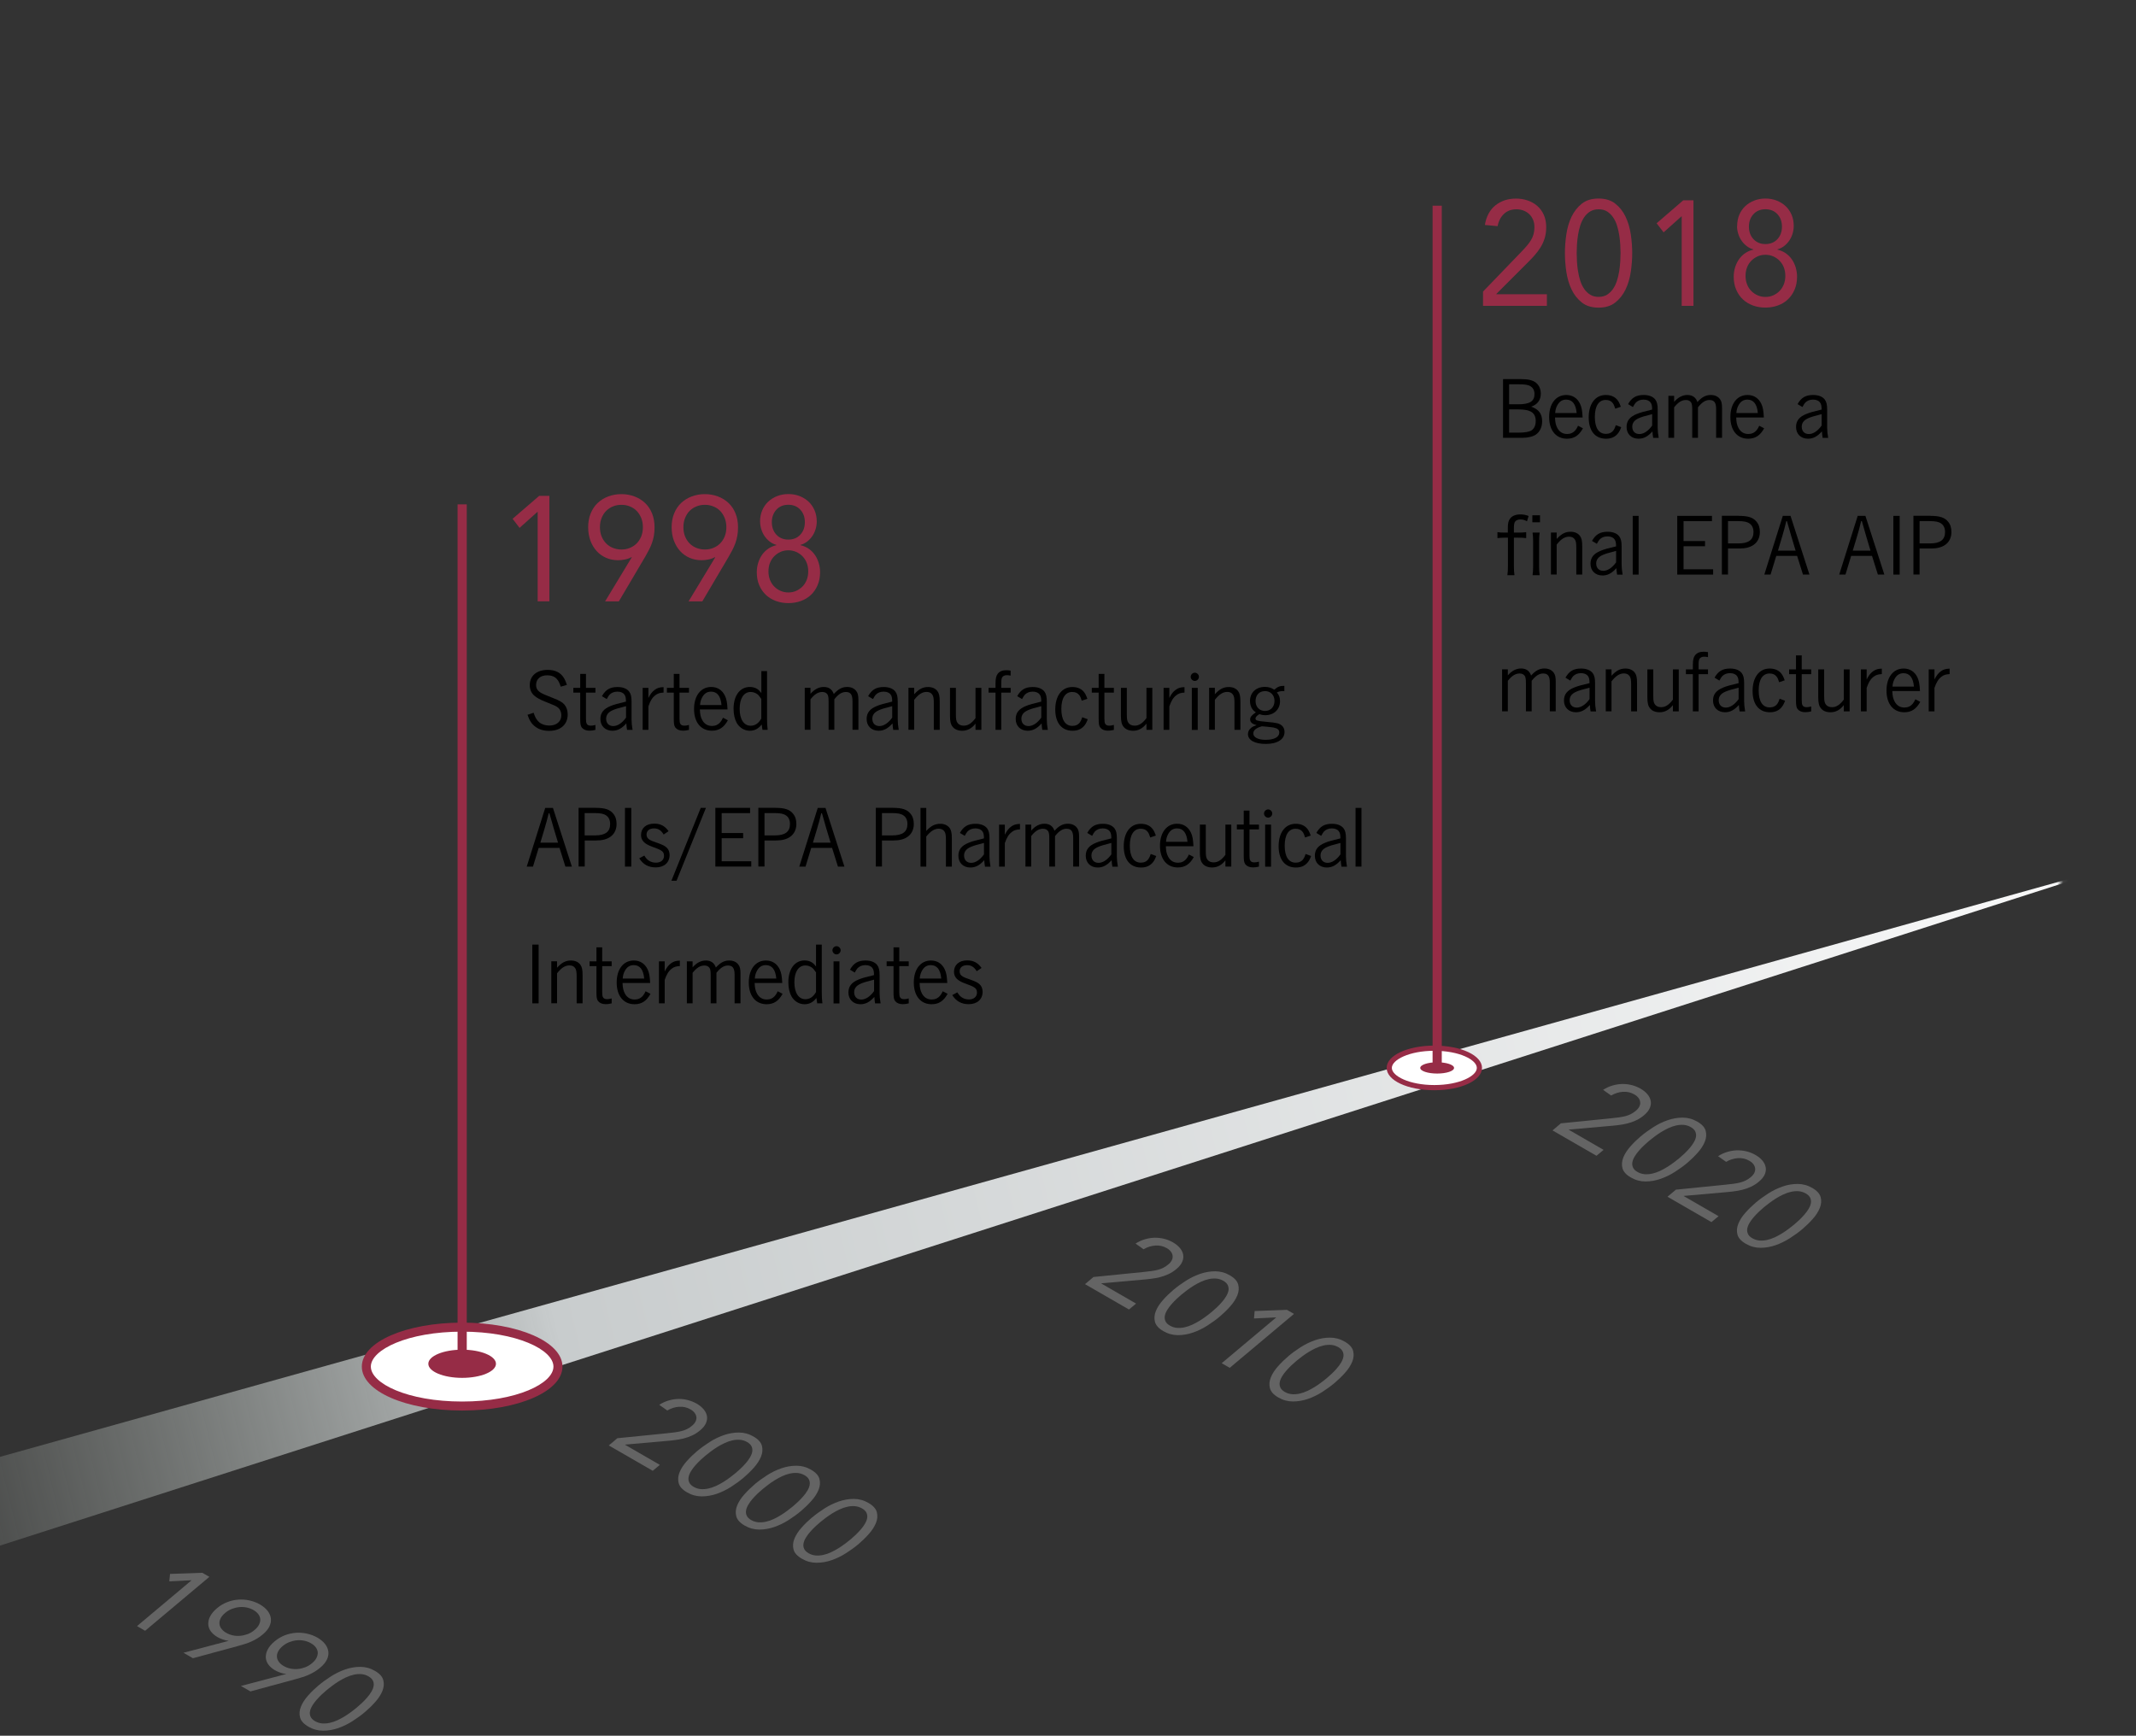 <?xml version="1.0" encoding="UTF-8"?><svg id="_レイヤー_2" xmlns="http://www.w3.org/2000/svg" xmlns:xlink="http://www.w3.org/1999/xlink" viewBox="0 0 379 308"><rect x="0" y="0" width="379" height="308" fill="#333333" stroke="none"/><defs><style>.cls-1{fill:#962c46;}.cls-2{fill:#fff;}.cls-3{fill:#646464;}.cls-4{fill:url(#_ホワイト_ブラック_2);}.cls-5{clip-path:url(#clippath);}.cls-6{fill:none;}.cls-7{mask:url(#mask);}.cls-8{fill:url(#_名称未設定グラデーション_23);}</style><clipPath id="clippath"><rect class="cls-6" width="379" height="308"/></clipPath><linearGradient id="_ホワイト_ブラック_2" x1="44.29" y1="271.88" x2="12.79" y2="286.12" gradientUnits="userSpaceOnUse"><stop offset="0" stop-color="#fff"/><stop offset="1" stop-color="#231815"/></linearGradient><mask id="mask" x="-6.44" y="133.46" width="372.06" height="154.42" maskUnits="userSpaceOnUse"><rect class="cls-4" x="-6.44" y="133.46" width="372.06" height="154.42"/></mask><linearGradient id="_名称未設定グラデーション_23" x1="-247.76" y1="320.67" x2="406.43" y2="160.84" gradientUnits="userSpaceOnUse"><stop offset="0" stop-color="#231815" stop-opacity="0"/><stop offset=".05" stop-color="#676560" stop-opacity="0"/><stop offset=".33" stop-color="#a9b1aa" stop-opacity="0"/><stop offset=".53" stop-color="#c8cccd"/><stop offset="1" stop-color="#fff"/></linearGradient></defs><g id="_レイヤー_1-2"><g class="cls-5"><g><rect class="cls-6" x="29" y=".5" width="298" height="227"/><g class="cls-7"><polygon class="cls-8" points="-16.09 263.01 377.27 153.12 -9.27 277.24 -16.09 263.01"/></g><g><path class="cls-3" d="M25.75,289.38l-1.44-.83,9.66-8.11-.03-.02-3.9,.19,.13-1.32,5.73-.2,1.25,.72-11.4,9.57Z"/><path class="cls-3" d="M40.56,291.2v-.05c-.35-.03-.7-.11-1.06-.24-.36-.13-.66-.27-.91-.41-.52-.3-.93-.66-1.21-1.06s-.42-.83-.43-1.29c0-.45,.11-.92,.37-1.39,.25-.47,.65-.93,1.18-1.38,.56-.47,1.16-.83,1.81-1.08,.64-.25,1.3-.4,1.97-.45,.67-.05,1.34,0,2,.15,.66,.15,1.28,.38,1.85,.71,.57,.33,1.02,.71,1.35,1.13,.33,.43,.52,.87,.58,1.34,.06,.47-.03,.95-.26,1.43-.23,.49-.63,.97-1.19,1.43-.33,.28-.67,.52-1,.72-.34,.2-.69,.38-1.04,.54-.36,.16-.73,.3-1.12,.42-.38,.12-.78,.24-1.19,.35l-8.03,2.18-1.68-.97,8-2.11Zm-.41-1.45c.37,.21,.76,.36,1.2,.45,.43,.09,.87,.11,1.31,.07,.44-.04,.88-.15,1.31-.31,.43-.17,.84-.41,1.21-.73,.36-.31,.63-.62,.79-.96,.16-.33,.23-.65,.21-.96-.03-.31-.14-.61-.35-.88-.21-.28-.49-.52-.86-.73-.37-.21-.76-.36-1.2-.45s-.87-.11-1.31-.07c-.44,.04-.88,.15-1.32,.32-.44,.17-.84,.41-1.2,.72-.38,.32-.64,.64-.8,.96-.16,.33-.23,.65-.2,.96,.02,.31,.14,.61,.35,.88,.21,.28,.49,.52,.86,.73Z"/><path class="cls-3" d="M50.76,297.09v-.05c-.35-.03-.7-.11-1.05-.24-.36-.13-.66-.27-.91-.41-.53-.3-.93-.66-1.21-1.06-.28-.4-.42-.83-.43-1.29,0-.45,.11-.92,.37-1.39,.25-.47,.65-.93,1.18-1.38,.56-.47,1.16-.83,1.8-1.08,.64-.25,1.3-.4,1.97-.45,.67-.05,1.34,0,2,.15,.66,.15,1.28,.38,1.85,.71,.57,.33,1.02,.71,1.35,1.13,.33,.43,.52,.87,.58,1.34,.06,.47-.03,.95-.26,1.43-.24,.49-.63,.97-1.19,1.43-.33,.28-.67,.52-1,.72s-.69,.38-1.04,.54c-.36,.16-.73,.3-1.12,.42s-.78,.24-1.19,.35l-8.03,2.18-1.68-.97,8-2.11Zm-.41-1.45c.36,.21,.76,.36,1.2,.45s.87,.11,1.31,.07c.44-.04,.88-.15,1.31-.31,.43-.17,.84-.41,1.21-.73,.37-.31,.63-.62,.79-.96s.23-.65,.21-.96c-.03-.31-.14-.61-.35-.88-.21-.28-.49-.52-.86-.73-.37-.21-.76-.36-1.2-.45s-.87-.11-1.31-.07c-.44,.04-.88,.15-1.32,.32-.44,.17-.84,.41-1.2,.72-.38,.32-.64,.64-.8,.96-.16,.33-.23,.65-.2,.96s.14,.61,.35,.88c.21,.28,.49,.52,.86,.73Z"/><path class="cls-3" d="M56.53,299.07c.64-.54,1.37-1.07,2.18-1.59s1.66-.93,2.54-1.24c.88-.3,1.77-.46,2.67-.46s1.77,.23,2.6,.71c.83,.48,1.33,1.03,1.49,1.65,.16,.62,.11,1.26-.16,1.92-.27,.66-.69,1.31-1.28,1.97-.58,.65-1.2,1.25-1.84,1.79-.64,.54-1.37,1.07-2.18,1.59s-1.66,.93-2.54,1.24c-.88,.3-1.78,.46-2.68,.46s-1.77-.23-2.6-.71c-.83-.48-1.33-1.03-1.49-1.65-.16-.62-.11-1.25,.16-1.92,.27-.66,.69-1.31,1.28-1.97,.58-.65,1.2-1.25,1.84-1.79Zm1.44,.83c-.28,.23-.58,.5-.9,.8-.32,.3-.62,.62-.91,.95-.29,.33-.54,.67-.75,1.02s-.35,.69-.41,1.02-.02,.65,.11,.94c.13,.29,.39,.56,.79,.79,.4,.23,.82,.36,1.26,.4,.44,.03,.89,0,1.35-.1,.46-.1,.91-.26,1.37-.47s.88-.44,1.3-.7c.41-.26,.8-.52,1.17-.8,.37-.27,.69-.53,.97-.76,.28-.23,.58-.5,.9-.8,.32-.3,.62-.62,.91-.95,.29-.33,.54-.67,.75-1.02,.21-.35,.35-.69,.41-1.02,.06-.33,.02-.65-.11-.94-.13-.29-.39-.56-.79-.79-.4-.23-.82-.36-1.26-.4-.44-.03-.89,0-1.35,.1-.46,.1-.91,.26-1.37,.47-.45,.21-.88,.44-1.3,.7-.41,.26-.8,.52-1.17,.8-.37,.28-.69,.53-.97,.76Z"/></g><g><path class="cls-3" d="M109.57,255.21l8.75-.88c.54-.05,1.03-.11,1.47-.17,.44-.06,.83-.14,1.18-.23,.35-.09,.67-.21,.97-.36s.58-.34,.86-.58c.3-.25,.51-.51,.63-.78s.17-.52,.13-.78-.14-.5-.32-.73c-.18-.23-.42-.44-.73-.61-.62-.36-1.29-.51-2.02-.46-.73,.05-1.43,.27-2.09,.66l-1.43-1.01c.54-.34,1.1-.6,1.69-.77,.58-.17,1.16-.26,1.73-.27s1.13,.06,1.68,.21c.54,.14,1.06,.35,1.55,.63,.5,.29,.91,.62,1.22,.99,.31,.37,.51,.76,.59,1.17,.08,.41,.02,.83-.16,1.28-.19,.44-.53,.87-1.04,1.29-.45,.38-.93,.68-1.42,.91s-1.01,.41-1.54,.54c-.53,.13-1.07,.23-1.62,.29-.55,.07-1.12,.13-1.69,.17l-7.03,.62-.03,.03,6.18,3.57-1.26,1.05-7.8-4.5,1.55-1.3Z"/><path class="cls-3" d="M123.71,257.49c.64-.54,1.37-1.07,2.18-1.59s1.66-.93,2.54-1.24c.88-.3,1.77-.46,2.67-.46s1.77,.23,2.6,.71c.83,.48,1.33,1.03,1.49,1.65,.16,.62,.11,1.26-.16,1.92-.27,.66-.69,1.31-1.28,1.97-.58,.65-1.2,1.25-1.84,1.79-.64,.54-1.37,1.07-2.18,1.59-.81,.52-1.66,.93-2.54,1.24-.88,.3-1.78,.46-2.68,.46s-1.77-.23-2.6-.71c-.83-.48-1.33-1.03-1.49-1.65-.16-.62-.11-1.25,.16-1.92,.27-.66,.69-1.31,1.28-1.97,.58-.65,1.2-1.25,1.84-1.79Zm1.44,.83c-.28,.23-.58,.5-.9,.8s-.62,.62-.91,.95c-.29,.33-.54,.67-.75,1.02s-.35,.69-.41,1.02c-.06,.33-.02,.65,.11,.94,.13,.29,.39,.56,.79,.79,.4,.23,.82,.36,1.26,.4,.44,.03,.89,0,1.35-.1,.46-.1,.91-.26,1.37-.47,.45-.21,.88-.44,1.3-.7,.41-.26,.8-.52,1.17-.8,.37-.28,.69-.53,.97-.76,.28-.23,.58-.5,.9-.8,.32-.3,.62-.62,.91-.95,.29-.33,.54-.67,.75-1.02,.21-.35,.35-.69,.41-1.02,.06-.33,.02-.65-.11-.94-.13-.29-.39-.56-.79-.79-.4-.23-.82-.36-1.26-.4-.44-.03-.89,0-1.35,.1-.46,.1-.91,.26-1.37,.47-.45,.21-.88,.44-1.3,.7-.41,.26-.8,.52-1.17,.8-.37,.28-.69,.53-.97,.76Z"/><path class="cls-3" d="M133.91,263.38c.64-.54,1.37-1.07,2.18-1.59s1.66-.93,2.54-1.24c.88-.3,1.78-.46,2.68-.46s1.77,.23,2.6,.71c.83,.48,1.33,1.03,1.49,1.65,.16,.62,.11,1.26-.16,1.92-.27,.66-.69,1.31-1.28,1.97-.58,.65-1.2,1.25-1.84,1.79-.64,.54-1.37,1.07-2.18,1.59s-1.66,.93-2.54,1.24c-.88,.3-1.77,.46-2.67,.46-.9,0-1.77-.23-2.6-.71-.83-.48-1.33-1.03-1.49-1.65-.16-.62-.11-1.25,.16-1.92,.27-.66,.69-1.31,1.28-1.97,.58-.65,1.2-1.25,1.84-1.79Zm1.44,.83c-.28,.23-.58,.5-.9,.8s-.62,.62-.91,.95c-.29,.33-.54,.67-.75,1.02-.21,.35-.35,.69-.41,1.02s-.02,.65,.11,.94,.39,.56,.79,.79c.4,.23,.82,.36,1.26,.4,.44,.03,.89,0,1.35-.1,.46-.1,.91-.26,1.37-.47,.45-.21,.88-.44,1.29-.7,.41-.26,.8-.52,1.17-.8,.37-.28,.69-.53,.97-.76,.28-.23,.58-.5,.9-.8,.32-.3,.62-.62,.91-.95,.29-.33,.54-.67,.75-1.02,.21-.35,.35-.69,.41-1.02s.02-.65-.11-.94-.39-.56-.79-.79c-.4-.23-.82-.36-1.26-.4-.44-.03-.89,0-1.35,.1-.46,.1-.91,.26-1.36,.47-.45,.21-.89,.44-1.3,.7-.41,.26-.8,.52-1.17,.8-.37,.28-.69,.53-.97,.76Z"/><path class="cls-3" d="M144.1,269.27c.64-.54,1.37-1.07,2.18-1.59s1.66-.93,2.54-1.24c.88-.3,1.77-.46,2.67-.46s1.77,.23,2.6,.71c.83,.48,1.33,1.03,1.49,1.65,.16,.62,.11,1.26-.16,1.92-.27,.66-.69,1.31-1.28,1.97-.58,.65-1.2,1.25-1.84,1.79s-1.37,1.07-2.19,1.59c-.81,.52-1.66,.93-2.54,1.24-.88,.3-1.78,.46-2.68,.46s-1.77-.23-2.6-.71c-.83-.48-1.33-1.03-1.49-1.65-.16-.62-.11-1.25,.16-1.92,.27-.66,.69-1.31,1.28-1.97,.58-.65,1.2-1.25,1.84-1.79Zm1.44,.83c-.28,.23-.58,.5-.9,.8s-.62,.62-.91,.95c-.29,.33-.54,.67-.75,1.02-.21,.35-.35,.69-.41,1.02-.06,.33-.02,.65,.11,.94,.13,.29,.39,.56,.79,.79,.4,.23,.82,.36,1.26,.4,.44,.03,.89,0,1.35-.1,.46-.1,.91-.26,1.37-.47,.45-.21,.88-.44,1.3-.7,.41-.26,.8-.52,1.17-.8,.37-.28,.69-.53,.97-.76,.28-.23,.58-.5,.9-.8,.32-.3,.62-.62,.91-.95,.29-.33,.54-.67,.75-1.02,.21-.35,.35-.69,.41-1.02,.06-.33,.02-.65-.11-.94s-.39-.56-.79-.79c-.4-.23-.82-.36-1.26-.4s-.89,0-1.35,.1c-.46,.1-.91,.26-1.37,.47-.45,.21-.88,.44-1.3,.7-.41,.26-.8,.52-1.17,.8-.37,.28-.69,.53-.97,.76Z"/></g><g><path class="cls-3" d="M194.06,226.6l8.76-.88c.54-.05,1.03-.11,1.47-.17,.44-.06,.83-.14,1.18-.23,.35-.09,.68-.22,.97-.37,.29-.15,.58-.34,.86-.58,.3-.25,.51-.51,.63-.77,.12-.26,.17-.52,.13-.78-.03-.25-.14-.5-.31-.73-.18-.23-.42-.44-.73-.61-.62-.36-1.29-.51-2.02-.46-.73,.05-1.43,.27-2.09,.66l-1.43-1.01c.54-.34,1.1-.6,1.69-.77s1.16-.26,1.73-.27c.57,0,1.13,.06,1.68,.2,.55,.14,1.06,.35,1.55,.63,.5,.29,.91,.62,1.22,.99,.31,.37,.51,.76,.58,1.17,.08,.41,.03,.84-.16,1.28-.19,.44-.53,.87-1.04,1.29-.45,.38-.93,.68-1.42,.91-.5,.23-1.01,.41-1.54,.54-.53,.13-1.07,.23-1.62,.29s-1.12,.13-1.69,.17l-7.03,.62-.03,.03,6.18,3.57-1.26,1.05-7.8-4.5,1.54-1.3Z"/><path class="cls-3" d="M208.21,228.88c.64-.54,1.37-1.07,2.18-1.59s1.66-.93,2.54-1.24c.88-.3,1.78-.46,2.68-.46s1.77,.23,2.6,.71c.83,.48,1.33,1.03,1.49,1.65,.16,.62,.11,1.26-.16,1.92-.27,.66-.69,1.31-1.28,1.97-.58,.65-1.2,1.25-1.84,1.79-.64,.54-1.37,1.07-2.19,1.59-.81,.52-1.66,.93-2.54,1.24-.88,.3-1.77,.46-2.67,.46-.9,0-1.77-.23-2.6-.71-.83-.48-1.33-1.03-1.49-1.65s-.11-1.25,.16-1.92c.27-.66,.69-1.31,1.28-1.97,.58-.65,1.2-1.25,1.84-1.79Zm1.44,.83c-.28,.23-.58,.5-.9,.8s-.62,.62-.91,.95c-.29,.33-.54,.67-.75,1.02-.21,.35-.35,.69-.41,1.02-.06,.33-.02,.65,.11,.94,.13,.3,.39,.56,.79,.79s.82,.36,1.26,.4c.44,.03,.89,0,1.35-.1,.46-.1,.91-.26,1.37-.47,.45-.21,.88-.44,1.3-.7s.8-.52,1.17-.8c.37-.27,.69-.53,.97-.76s.58-.5,.9-.8c.32-.3,.62-.62,.91-.95s.54-.67,.75-1.02c.21-.35,.35-.69,.41-1.02,.06-.33,.02-.65-.11-.94-.13-.29-.39-.56-.79-.79-.4-.23-.82-.36-1.26-.4-.44-.03-.89,0-1.35,.1-.46,.1-.91,.26-1.37,.47-.45,.21-.88,.44-1.3,.7s-.8,.52-1.17,.8c-.37,.28-.69,.53-.97,.76Z"/><path class="cls-3" d="M218.21,242.73l-1.44-.83,9.66-8.11-.03-.02-3.9,.19,.12-1.32,5.73-.21,1.25,.72-11.4,9.57Z"/><path class="cls-3" d="M228.6,240.65c.64-.54,1.37-1.07,2.18-1.59s1.66-.93,2.54-1.24c.88-.3,1.78-.46,2.68-.46s1.77,.23,2.6,.71c.83,.48,1.33,1.03,1.49,1.65,.16,.62,.11,1.26-.16,1.92-.27,.66-.69,1.31-1.28,1.97-.58,.65-1.2,1.25-1.84,1.79-.64,.54-1.37,1.07-2.18,1.59-.81,.52-1.66,.93-2.54,1.24-.88,.3-1.77,.46-2.67,.46-.9,0-1.77-.23-2.6-.71-.83-.48-1.33-1.03-1.49-1.65s-.11-1.25,.16-1.92c.27-.66,.69-1.31,1.28-1.97,.58-.65,1.2-1.25,1.84-1.79Zm1.44,.83c-.28,.23-.58,.5-.9,.8s-.62,.62-.91,.95c-.29,.33-.54,.67-.75,1.02-.21,.35-.35,.69-.41,1.02-.06,.33-.02,.65,.11,.94,.13,.3,.39,.56,.79,.79,.4,.23,.82,.36,1.26,.4,.44,.03,.89,0,1.35-.1,.46-.1,.91-.26,1.37-.47,.45-.21,.88-.44,1.3-.7s.8-.52,1.17-.8c.37-.27,.69-.53,.97-.76s.58-.5,.9-.8c.32-.3,.62-.62,.91-.95s.54-.67,.75-1.02c.21-.35,.35-.69,.41-1.02,.06-.33,.02-.65-.11-.94-.13-.29-.39-.56-.79-.79-.4-.23-.82-.36-1.26-.4-.44-.03-.89,0-1.35,.1-.46,.1-.91,.26-1.37,.47-.45,.21-.88,.44-1.3,.7s-.8,.52-1.17,.8c-.37,.28-.69,.53-.97,.76Z"/></g><g><path class="cls-3" d="M277.02,199.33l8.76-.88c.54-.05,1.03-.11,1.47-.17,.44-.06,.83-.14,1.18-.23,.35-.09,.67-.22,.97-.37,.29-.15,.58-.34,.86-.58,.3-.25,.51-.51,.63-.78,.12-.26,.17-.52,.13-.78-.03-.26-.14-.5-.31-.73-.18-.23-.42-.44-.73-.61-.62-.36-1.29-.51-2.02-.46-.73,.05-1.43,.27-2.09,.66l-1.43-1.01c.54-.34,1.1-.6,1.69-.77s1.16-.26,1.73-.27c.57,0,1.13,.06,1.68,.2,.55,.14,1.06,.35,1.55,.63,.5,.29,.91,.62,1.22,.99s.5,.76,.58,1.17,.03,.84-.16,1.28c-.19,.44-.53,.87-1.04,1.29-.45,.38-.92,.68-1.42,.91-.5,.23-1.01,.41-1.54,.54-.53,.13-1.07,.23-1.62,.29s-1.12,.13-1.7,.17l-7.03,.62-.03,.03,6.18,3.57-1.26,1.05-7.8-4.5,1.54-1.3Z"/><path class="cls-3" d="M291.17,201.61c.64-.54,1.37-1.07,2.18-1.59,.81-.52,1.66-.93,2.54-1.24,.88-.3,1.77-.46,2.67-.46,.9,0,1.77,.23,2.6,.71,.83,.48,1.33,1.03,1.49,1.65,.16,.62,.11,1.26-.16,1.92-.27,.66-.69,1.32-1.28,1.97-.58,.65-1.2,1.25-1.84,1.79s-1.37,1.07-2.19,1.59c-.81,.52-1.66,.93-2.54,1.24-.88,.3-1.77,.46-2.67,.46s-1.77-.23-2.6-.71c-.83-.48-1.33-1.03-1.49-1.65s-.11-1.26,.16-1.92c.27-.66,.69-1.31,1.28-1.97s1.2-1.25,1.84-1.79Zm1.44,.83c-.28,.23-.58,.5-.9,.8-.32,.3-.62,.62-.91,.95-.29,.33-.54,.67-.75,1.02-.21,.35-.35,.69-.41,1.02-.06,.33-.02,.64,.11,.94s.39,.56,.79,.79c.4,.23,.82,.36,1.26,.4,.44,.03,.89,0,1.35-.1s.91-.26,1.37-.47c.45-.21,.88-.44,1.29-.7,.41-.26,.8-.52,1.17-.8,.37-.28,.69-.53,.97-.76s.58-.5,.9-.8c.32-.3,.62-.62,.91-.95,.29-.33,.54-.67,.75-1.02,.21-.35,.35-.69,.41-1.02,.06-.33,.02-.64-.11-.94-.13-.29-.39-.56-.79-.79-.4-.23-.82-.36-1.26-.4-.44-.03-.89,0-1.35,.1-.46,.1-.91,.26-1.36,.47-.45,.21-.88,.44-1.3,.7-.41,.26-.8,.52-1.17,.8s-.69,.53-.97,.76Z"/><path class="cls-3" d="M297.42,211.1l8.76-.88c.54-.05,1.03-.11,1.47-.17,.44-.06,.83-.14,1.18-.23,.35-.09,.67-.22,.97-.37,.29-.15,.58-.34,.86-.58,.3-.25,.51-.51,.63-.78,.12-.26,.17-.52,.13-.78-.03-.26-.14-.5-.31-.73s-.42-.44-.73-.61c-.62-.36-1.29-.51-2.02-.46-.73,.05-1.43,.27-2.09,.66l-1.43-1.01c.54-.34,1.1-.6,1.69-.77s1.16-.26,1.73-.27c.57,0,1.13,.06,1.68,.2,.54,.14,1.06,.35,1.55,.63,.5,.29,.91,.62,1.22,.99s.5,.76,.58,1.17c.08,.41,.03,.84-.16,1.28-.19,.44-.53,.87-1.04,1.29-.45,.38-.93,.68-1.42,.91-.5,.23-1.01,.41-1.54,.54-.53,.13-1.07,.23-1.62,.29s-1.12,.13-1.7,.17l-7.03,.62-.03,.03,6.18,3.57-1.26,1.05-7.8-4.5,1.55-1.3Z"/><path class="cls-3" d="M311.56,213.38c.64-.54,1.37-1.07,2.18-1.59,.81-.52,1.66-.93,2.54-1.24s1.78-.46,2.68-.46c.9,0,1.77,.23,2.6,.71,.83,.48,1.33,1.03,1.49,1.65,.16,.62,.11,1.26-.16,1.92-.27,.66-.69,1.32-1.28,1.97-.58,.65-1.2,1.25-1.84,1.79s-1.37,1.07-2.19,1.59c-.81,.52-1.66,.93-2.54,1.24-.88,.3-1.77,.46-2.67,.46-.9,0-1.77-.23-2.6-.71s-1.33-1.03-1.49-1.65-.11-1.26,.16-1.92c.27-.66,.69-1.31,1.28-1.97s1.2-1.25,1.84-1.79Zm1.44,.83c-.28,.23-.58,.5-.9,.8-.32,.3-.62,.62-.91,.95-.29,.33-.54,.67-.75,1.02-.21,.35-.35,.69-.41,1.02-.06,.33-.02,.64,.11,.94s.39,.56,.79,.79c.4,.23,.82,.36,1.26,.4,.44,.03,.89,0,1.35-.1s.91-.26,1.37-.47c.45-.21,.88-.44,1.29-.7,.41-.26,.8-.52,1.17-.8,.37-.28,.69-.53,.97-.76s.58-.5,.9-.8c.32-.3,.62-.62,.91-.95,.29-.33,.54-.67,.75-1.02,.21-.35,.35-.69,.41-1.02,.06-.33,.02-.64-.11-.94-.13-.29-.39-.56-.79-.79-.4-.23-.82-.36-1.26-.4-.44-.03-.89,0-1.35,.1-.46,.1-.91,.26-1.36,.47-.45,.21-.89,.44-1.3,.7-.41,.26-.8,.52-1.17,.8s-.69,.53-.97,.76Z"/></g><g><ellipse class="cls-2" cx="82" cy="242.5" rx="17" ry="7"/><path class="cls-1" d="M82,250.3c-9.98,0-17.8-3.42-17.8-7.8s7.82-7.8,17.8-7.8,17.8,3.42,17.8,7.8-7.82,7.8-17.8,7.8Zm0-14c-9.69,0-16.2,3.21-16.2,6.2s6.51,6.2,16.2,6.2,16.2-3.21,16.2-6.2-6.51-6.2-16.2-6.2Z"/></g><ellipse class="cls-1" cx="82" cy="242" rx="6" ry="2.5"/><g><ellipse class="cls-2" cx="254.5" cy="189.5" rx="8" ry="3.5"/><path class="cls-1" d="M254.5,193.46c-4.75,0-8.46-1.74-8.46-3.96s3.72-3.96,8.46-3.96,8.46,1.74,8.46,3.96-3.72,3.96-8.46,3.96Zm0-7c-4.44,0-7.54,1.6-7.54,3.04s3.1,3.04,7.54,3.04,7.54-1.6,7.54-3.04-3.1-3.04-7.54-3.04Z"/></g><ellipse class="cls-1" cx="255" cy="189.5" rx="3" ry="1"/><rect class="cls-1" x="81.19" y="89.5" width="1.63" height="153"/><rect class="cls-1" x="254.19" y="36.5" width="1.63" height="153"/><g><path class="cls-1" d="M97.49,106.71h-2.09v-15.87h-.05l-3.16,2.83-1.24-1.61,4.72-4.07h1.81v18.72Z"/><path class="cls-1" d="M112.1,98.91l-.05-.05c-.33,.19-.72,.33-1.16,.42-.44,.09-.84,.13-1.21,.13-.76,0-1.47-.14-2.12-.42s-1.22-.68-1.69-1.2c-.47-.52-.84-1.14-1.11-1.85-.26-.71-.4-1.51-.4-2.39s.15-1.74,.45-2.46c.3-.72,.71-1.34,1.24-1.84,.53-.5,1.16-.89,1.88-1.16,.72-.27,1.5-.41,2.32-.41s1.6,.14,2.32,.41c.72,.27,1.35,.66,1.88,1.16,.53,.5,.95,1.12,1.24,1.84s.45,1.54,.45,2.46c0,.55-.04,1.05-.12,1.51-.08,.46-.2,.9-.35,1.32-.15,.42-.33,.83-.54,1.23s-.43,.8-.66,1.2l-4.67,7.91h-2.44l4.72-7.8Zm-1.84-1.4c.53,0,1.03-.09,1.49-.28,.46-.19,.87-.45,1.21-.79,.34-.34,.61-.76,.81-1.24s.3-1.04,.3-1.65-.1-1.15-.3-1.64c-.2-.49-.47-.91-.81-1.26-.34-.34-.74-.61-1.21-.79-.46-.19-.96-.28-1.49-.28s-1.03,.09-1.49,.28c-.46,.18-.87,.45-1.21,.79s-.61,.76-.81,1.26c-.2,.49-.3,1.04-.3,1.64s.1,1.17,.3,1.65,.47,.9,.81,1.24c.34,.34,.74,.61,1.21,.79,.46,.18,.96,.28,1.49,.28Z"/><path class="cls-1" d="M126.91,98.91l-.05-.05c-.33,.19-.72,.33-1.16,.42-.44,.09-.84,.13-1.21,.13-.76,0-1.47-.14-2.12-.42s-1.22-.68-1.69-1.2c-.47-.52-.84-1.14-1.11-1.85-.26-.71-.4-1.51-.4-2.39s.15-1.74,.45-2.46c.3-.72,.71-1.34,1.24-1.84,.53-.5,1.16-.89,1.88-1.16,.72-.27,1.5-.41,2.32-.41s1.6,.14,2.32,.41c.72,.27,1.35,.66,1.88,1.16,.53,.5,.95,1.12,1.24,1.84s.45,1.54,.45,2.46c0,.55-.04,1.05-.12,1.51-.08,.46-.2,.9-.35,1.32-.15,.42-.33,.83-.54,1.23s-.43,.8-.66,1.2l-4.67,7.91h-2.44l4.72-7.8Zm-1.84-1.4c.53,0,1.03-.09,1.49-.28,.46-.19,.87-.45,1.21-.79,.34-.34,.61-.76,.81-1.24s.3-1.04,.3-1.65-.1-1.15-.3-1.64c-.2-.49-.47-.91-.81-1.26-.34-.34-.74-.61-1.21-.79-.46-.19-.96-.28-1.49-.28s-1.03,.09-1.49,.28c-.46,.18-.87,.45-1.21,.79s-.61,.76-.81,1.26c-.2,.49-.3,1.04-.3,1.64s.1,1.17,.3,1.65,.47,.9,.81,1.24c.34,.34,.74,.61,1.21,.79,.46,.18,.96,.28,1.49,.28Z"/><path class="cls-1" d="M134.86,92.56c0-.74,.13-1.41,.39-2.01,.26-.6,.61-1.11,1.06-1.53,.45-.42,.98-.75,1.59-.99,.61-.24,1.28-.36,1.99-.36s1.38,.12,1.99,.36,1.14,.57,1.59,.99c.45,.42,.8,.93,1.06,1.53,.26,.6,.39,1.27,.39,2.01,0,.44-.07,.88-.2,1.32-.13,.44-.32,.85-.57,1.22s-.55,.7-.91,.98-.76,.49-1.21,.61v.05c.53,.12,1.01,.33,1.44,.62s.79,.65,1.09,1.07c.3,.42,.53,.9,.7,1.44s.25,1.1,.25,1.68c0,.85-.15,1.61-.44,2.29-.29,.68-.69,1.26-1.19,1.73-.51,.48-1.1,.84-1.79,1.08-.69,.25-1.42,.37-2.2,.37s-1.51-.12-2.2-.37c-.69-.25-1.28-.61-1.79-1.08-.5-.48-.9-1.05-1.19-1.73s-.43-1.44-.43-2.29c0-.58,.08-1.14,.25-1.68s.4-1.02,.7-1.44c.3-.42,.66-.78,1.09-1.07,.43-.29,.91-.5,1.44-.62v-.05c-.45-.12-.85-.33-1.21-.61-.36-.28-.66-.61-.91-.98-.25-.37-.44-.78-.57-1.22-.13-.44-.2-.88-.2-1.32Zm1.49,8.83c0,.55,.09,1.05,.27,1.51,.18,.46,.43,.85,.76,1.18,.32,.33,.7,.58,1.12,.77,.42,.18,.88,.28,1.38,.28s.96-.09,1.38-.28c.42-.19,.79-.44,1.12-.77s.58-.72,.76-1.18c.18-.46,.27-.96,.27-1.51s-.09-1.05-.27-1.51c-.18-.46-.43-.85-.76-1.18-.32-.33-.7-.58-1.12-.77-.42-.18-.88-.28-1.38-.28s-.96,.09-1.38,.28c-.42,.19-.79,.44-1.12,.77-.32,.33-.58,.72-.76,1.18-.18,.46-.27,.96-.27,1.51Zm.6-8.73c0,.9,.27,1.64,.81,2.22,.54,.58,1.25,.87,2.12,.87s1.59-.29,2.12-.87c.54-.58,.81-1.32,.81-2.22s-.27-1.64-.81-2.22c-.54-.58-1.25-.87-2.12-.87s-1.59,.29-2.12,.87-.81,1.32-.81,2.22Z"/></g><g><path d="M99.5,121.86c-.25-.73-.42-1.07-.7-1.37-.38-.43-.98-.66-1.69-.66-1.22,0-1.99,.66-1.99,1.72,0,.63,.28,1.06,.95,1.44,.32,.18,.48,.25,1.95,.83,1.29,.5,1.74,.77,2.12,1.2,.39,.46,.59,1.06,.59,1.76,0,1.79-1.27,2.91-3.28,2.91-.99,0-1.81-.24-2.45-.73-.66-.49-1.05-1.08-1.4-2.12l1.08-.36c.27,.84,.55,1.29,.99,1.68,.45,.38,1.09,.59,1.81,.59,1.28,0,2.12-.73,2.12-1.82,0-.59-.25-1.13-.67-1.43-.35-.25-.52-.32-2.24-1.01-.9-.36-1.44-.66-1.88-1.04-.53-.45-.81-1.11-.81-1.88,0-1.64,1.23-2.7,3.17-2.7,1.15,0,2.02,.35,2.61,1.05,.34,.41,.53,.8,.81,1.61l-1.06,.31Z"/><path d="M103.97,122.06h1.68v.85h-1.68v4.65c0,.46,.04,.7,.14,.87,.11,.22,.36,.34,.71,.34,.24,0,.48-.03,.83-.13v.88c-.45,.1-.71,.14-1.05,.14-.63,0-1.09-.2-1.37-.56-.22-.31-.28-.64-.28-1.6v-4.59h-1.22v-.85h1.22v-2.48h1.02v2.48Z"/><path d="M106.81,123.53c.64-1.15,1.44-1.62,2.76-1.62,.94,0,1.65,.28,2.06,.8,.31,.41,.43,.92,.43,1.78v3.21c0,.58,.06,1.09,.18,1.82h-.98c-.07-.41-.1-.7-.13-1.15-.8,.9-1.55,1.3-2.47,1.3-1.27,0-2.13-.84-2.13-2.09,0-1.08,.56-1.79,1.81-2.3,.57-.24,1.32-.45,2.73-.78-.01-.69-.08-.98-.28-1.25-.24-.34-.67-.52-1.25-.52s-1.06,.2-1.4,.56c-.15,.18-.28,.38-.48,.76l-.87-.52Zm4.27,1.78c-1.29,.32-1.95,.52-2.42,.74-.76,.35-1.11,.83-1.11,1.49,0,.8,.49,1.3,1.26,1.3s1.57-.53,2.27-1.5v-2.03Z"/><path d="M115.05,123.85c.36-.71,.67-1.11,1.12-1.44,.46-.34,.88-.46,1.57-.48v.97c-.66,.03-1.06,.15-1.49,.49-.53,.42-.87,.98-1.2,1.96v4.16h-1.02v-7.45h1.02v1.79Z"/><path d="M120.57,122.06h1.68v.85h-1.68v4.65c0,.46,.04,.7,.14,.87,.11,.22,.36,.34,.71,.34,.24,0,.48-.03,.83-.13v.88c-.45,.1-.71,.14-1.05,.14-.63,0-1.09-.2-1.37-.56-.22-.31-.28-.64-.28-1.6v-4.59h-1.22v-.85h1.22v-2.48h1.02v2.48Z"/><path d="M124.18,125.89c.03,.85,.14,1.36,.42,1.88,.38,.7,.97,1.05,1.74,1.05,.6,0,1.09-.22,1.49-.7,.17-.2,.27-.38,.45-.76l.87,.45c-.69,1.27-1.57,1.85-2.83,1.85-1.95,0-3.17-1.48-3.17-3.85s1.21-3.91,3.04-3.91c1.11,0,1.96,.55,2.45,1.57,.28,.6,.39,1.22,.45,2.42h-4.9Zm3.84-.78c-.14-1.58-.76-2.38-1.85-2.38-.71,0-1.23,.34-1.6,1.05-.21,.41-.31,.74-.36,1.33h3.81Z"/><path d="M136.1,119.09v8.38c0,.74,.03,1.4,.11,2.04h-.92q-.07-.43-.14-.95c-.59,.76-1.26,1.11-2.1,1.11-.97,0-1.82-.52-2.33-1.39-.36-.67-.56-1.51-.56-2.51,0-2.34,1.13-3.87,2.89-3.87,.46,0,.9,.11,1.25,.32,.28,.17,.46,.34,.79,.76v-3.89h1.02Zm-1.02,4.93c-.34-.49-.5-.7-.77-.88-.32-.22-.71-.35-1.12-.35-1.21,0-1.95,1.13-1.95,2.98s.73,3.01,1.96,3.01c.77,0,1.39-.42,1.88-1.27v-3.49Z"/><path d="M143.81,123.12c.69-.8,1.48-1.22,2.34-1.22,.91,0,1.5,.41,1.79,1.25,.8-.88,1.49-1.25,2.37-1.25,.7,0,1.26,.25,1.61,.71,.29,.36,.39,.8,.39,1.62v5.27h-1.05v-5.11c0-1.13-.34-1.6-1.18-1.6-.71,0-1.35,.41-2.04,1.3v5.41h-1.02v-5.03c0-.7-.06-1.02-.21-1.26-.2-.28-.5-.42-.91-.42-.74,0-1.39,.41-2.09,1.3v5.41h-1.02v-7.45h1.02v1.06Z"/><path d="M154.04,123.53c.64-1.15,1.44-1.62,2.76-1.62,.94,0,1.65,.28,2.06,.8,.31,.41,.43,.92,.43,1.78v3.21c0,.58,.06,1.09,.18,1.82h-.98c-.07-.41-.1-.7-.13-1.15-.8,.9-1.55,1.3-2.46,1.3-1.28,0-2.13-.84-2.13-2.09,0-1.08,.56-1.79,1.81-2.3,.57-.24,1.32-.45,2.73-.78-.01-.69-.08-.98-.28-1.25-.24-.34-.67-.52-1.25-.52s-1.06,.2-1.4,.56c-.15,.18-.28,.38-.48,.76l-.87-.52Zm4.27,1.78c-1.29,.32-1.95,.52-2.42,.74-.76,.35-1.11,.83-1.11,1.49,0,.8,.49,1.3,1.26,1.3s1.57-.53,2.27-1.5v-2.03Z"/><path d="M162.22,123.18c.83-.91,1.53-1.27,2.45-1.27,.73,0,1.29,.25,1.65,.71,.31,.41,.42,.88,.42,1.88v5.01h-1.05v-4.75c0-.84-.07-1.21-.27-1.5-.21-.32-.55-.48-1.01-.48-.76,0-1.43,.42-2.2,1.4v5.32h-1.02v-7.45h1.02v1.12Z"/><path d="M173.08,128.42c-.66,.84-1.42,1.25-2.35,1.25-.76,0-1.36-.25-1.72-.73-.32-.41-.45-.94-.45-1.92v-4.96h1.05v4.75c0,.81,.07,1.16,.27,1.44,.22,.34,.62,.52,1.12,.52,.76,0,1.4-.42,2.09-1.34v-5.37h1.04v7.45h-1.04v-1.09Z"/><path d="M179.33,119.89c-.32-.07-.43-.08-.73-.08-.32,0-.6,.13-.76,.35-.12,.2-.18,.49-.18,.98v.92h1.67v.85h-1.67v6.6h-1.02v-6.6h-1.23v-.85h1.23v-.74c0-.91,.11-1.39,.39-1.76,.34-.43,.81-.63,1.51-.63,.25,0,.39,.01,.78,.07v.9Z"/><path d="M180.49,123.53c.64-1.15,1.44-1.62,2.76-1.62,.94,0,1.65,.28,2.06,.8,.31,.41,.43,.92,.43,1.78v3.21c0,.58,.06,1.09,.18,1.82h-.98c-.07-.41-.1-.7-.12-1.15-.8,.9-1.55,1.3-2.47,1.3-1.27,0-2.13-.84-2.13-2.09,0-1.08,.56-1.79,1.81-2.3,.57-.24,1.32-.45,2.73-.78-.01-.69-.08-.98-.28-1.25-.24-.34-.67-.52-1.25-.52s-1.06,.2-1.4,.56c-.15,.18-.28,.38-.48,.76l-.87-.52Zm4.27,1.78c-1.29,.32-1.95,.52-2.42,.74-.76,.35-1.11,.83-1.11,1.49,0,.8,.49,1.3,1.26,1.3s1.57-.53,2.27-1.5v-2.03Z"/><path d="M193.01,127.62c-.24,.64-.43,.98-.77,1.32-.49,.49-1.11,.73-1.93,.73-1.93,0-3.07-1.39-3.07-3.78s1.15-3.98,3.03-3.98c.85,0,1.53,.27,2,.81,.27,.31,.43,.62,.67,1.28l-1,.34c-.15-.5-.27-.76-.43-.98-.29-.39-.7-.57-1.26-.57-1.23,0-1.93,1.08-1.93,3.01s.69,3.01,1.96,3.01c.57,0,1.05-.22,1.34-.64,.15-.22,.27-.45,.41-.9l.98,.36Z"/><path d="M195.96,122.06h1.68v.85h-1.68v4.65c0,.46,.04,.7,.14,.87,.11,.22,.36,.34,.71,.34,.24,0,.48-.03,.83-.13v.88c-.45,.1-.71,.14-1.05,.14-.63,0-1.09-.2-1.37-.56-.22-.31-.28-.64-.28-1.6v-4.59h-1.22v-.85h1.22v-2.48h1.02v2.48Z"/><path d="M203.41,128.42c-.66,.84-1.42,1.25-2.35,1.25-.76,0-1.36-.25-1.72-.73-.32-.41-.45-.94-.45-1.92v-4.96h1.05v4.75c0,.81,.07,1.16,.27,1.44,.22,.34,.62,.52,1.12,.52,.76,0,1.4-.42,2.09-1.34v-5.37h1.04v7.45h-1.04v-1.09Z"/><path d="M207.48,123.85c.36-.71,.67-1.11,1.12-1.44,.46-.34,.88-.46,1.57-.48v.97c-.66,.03-1.06,.15-1.48,.49-.53,.42-.87,.98-1.21,1.96v4.16h-1.02v-7.45h1.02v1.79Z"/><path d="M212.73,120.1c0,.39-.34,.73-.73,.73s-.73-.34-.73-.73,.34-.73,.73-.73,.73,.34,.73,.73Zm-.21,9.43h-1.05v-7.47h1.05v7.47Z"/><path d="M215.57,123.18c.83-.91,1.53-1.27,2.45-1.27,.73,0,1.29,.25,1.65,.71,.31,.41,.42,.88,.42,1.88v5.01h-1.05v-4.75c0-.84-.07-1.21-.27-1.5-.21-.32-.55-.48-1.01-.48-.76,0-1.43,.42-2.2,1.4v5.32h-1.02v-7.45h1.02v1.12Z"/><path d="M227.9,122.63h-.29c-.41,0-.69,.07-1.05,.25,.41,.48,.56,.91,.56,1.55,0,1.46-1.08,2.48-2.62,2.48-.38,0-.69-.06-1.06-.18-.48,.31-.67,.53-.67,.78,0,.34,.32,.43,1.85,.57,1.08,.1,1.53,.15,1.97,.25,.85,.2,1.33,.76,1.33,1.55,0,1.33-1.26,2.13-3.35,2.13-1.92,0-3.14-.67-3.14-1.74,0-.46,.21-.85,.62-1.16,.22-.17,.45-.27,.92-.45-.76-.15-1.15-.49-1.15-.98,0-.45,.25-.76,1.01-1.27-.29-.21-.42-.32-.56-.5-.31-.39-.48-.94-.48-1.51,0-1.48,1.06-2.51,2.63-2.51,.67,0,1.13,.14,1.68,.5,.63-.55,.99-.69,1.79-.69v.91Zm-5.52,7.52c0,.69,.86,1.13,2.19,1.13,1.5,0,2.42-.49,2.42-1.29,0-.5-.28-.74-1.06-.9-.31-.06-1.95-.22-2.02-.21-1.02,.28-1.53,.69-1.53,1.26Zm2.05-7.51c-1,0-1.65,.71-1.65,1.76s.69,1.76,1.68,1.76,1.68-.73,1.68-1.78-.7-1.75-1.71-1.75Z"/><path d="M94.58,153.78h-1.12l3.28-10.42h1.37l3.36,10.42h-1.15l-1.04-3.32h-3.7l-1.01,3.32Zm4.43-4.26l-.77-2.56s-.25-.9-.76-2.66h-.12c-.22,.94-.5,1.95-.7,2.62l-.78,2.61h3.14Z"/><path d="M105.69,143.35c1.61,0,2.52,.29,3.11,1.02,.42,.5,.6,1.09,.6,1.86,0,.98-.41,1.79-1.13,2.28-.63,.43-1.43,.63-2.48,.63h-2.04v4.62h-1.09v-10.42h3.04Zm-.1,4.89c1.81,0,2.67-.64,2.67-2.02,0-.67-.24-1.21-.69-1.51-.42-.31-1.02-.43-2.04-.43h-1.79v3.96h1.85Z"/><path d="M112.01,153.78h-1.12v-10.42h1.12v10.42Z"/><path d="M117.76,148.09c-.45-.76-.97-1.09-1.72-1.09-.81,0-1.32,.42-1.32,1.09,0,.43,.18,.71,.59,.95,.25,.14,.34,.18,1.53,.6,.73,.27,1.11,.46,1.42,.74,.35,.31,.55,.78,.55,1.34,0,1.34-.97,2.2-2.46,2.2-1.29,0-2.21-.5-2.93-1.61l.9-.49c.32,.49,.49,.69,.79,.88,.35,.25,.8,.38,1.27,.38,.88,0,1.44-.48,1.44-1.23,0-.48-.2-.77-.7-1.04-.25-.13-.36-.17-1.55-.62-1.27-.48-1.83-1.09-1.83-2.02,0-1.23,.91-2.02,2.34-2.02,1.12,0,1.88,.41,2.55,1.34l-.84,.57Z"/><path d="M125.26,143.35l-5.22,12.94h-.91l5.21-12.94h.92Z"/><path d="M133.09,143.35v.94h-5.04v3.53h3.81v.92h-3.81v4.09h5.25v.94h-6.37v-10.42h6.16Z"/><path d="M137.59,143.35c1.61,0,2.52,.29,3.11,1.02,.42,.5,.6,1.09,.6,1.86,0,.98-.41,1.79-1.13,2.28-.63,.43-1.43,.63-2.48,.63h-2.04v4.62h-1.09v-10.42h3.04Zm-.1,4.89c1.81,0,2.68-.64,2.68-2.02,0-.67-.24-1.21-.69-1.51-.42-.31-1.02-.43-2.04-.43h-1.79v3.96h1.85Z"/><path d="M142.94,153.78h-1.12l3.28-10.42h1.37l3.36,10.42h-1.15l-1.04-3.32h-3.7l-1.01,3.32Zm4.43-4.26l-.77-2.56s-.25-.9-.76-2.66h-.12c-.22,.94-.5,1.95-.7,2.62l-.78,2.61h3.14Z"/><path d="M158.43,143.35c1.61,0,2.52,.29,3.11,1.02,.42,.5,.6,1.09,.6,1.86,0,.98-.41,1.79-1.13,2.28-.63,.43-1.43,.63-2.48,.63h-2.04v4.62h-1.09v-10.42h3.04Zm-.1,4.89c1.81,0,2.68-.64,2.68-2.02,0-.67-.24-1.21-.69-1.51-.42-.31-1.02-.43-2.04-.43h-1.79v3.96h1.85Z"/><path d="M164.35,147.45c.85-.92,1.55-1.27,2.54-1.27,.67,0,1.27,.28,1.62,.76,.27,.39,.38,.91,.38,1.83v5.01h-1.05v-4.75c0-.83-.07-1.21-.27-1.5-.21-.31-.57-.48-1.01-.48-.74,0-1.46,.45-2.21,1.39v5.34h-1.02v-10.42h1.02v4.09Z"/><path d="M170.32,147.8c.64-1.15,1.44-1.62,2.76-1.62,.94,0,1.65,.28,2.06,.8,.31,.41,.43,.92,.43,1.78v3.21c0,.58,.06,1.09,.18,1.82h-.98c-.07-.41-.1-.7-.13-1.15-.8,.9-1.55,1.3-2.46,1.3-1.28,0-2.13-.84-2.13-2.09,0-1.08,.56-1.79,1.81-2.3,.57-.24,1.32-.45,2.73-.78-.01-.69-.08-.98-.28-1.25-.24-.34-.67-.52-1.25-.52s-1.06,.2-1.4,.56c-.15,.18-.28,.38-.48,.76l-.87-.52Zm4.27,1.78c-1.29,.32-1.95,.52-2.42,.74-.76,.35-1.11,.83-1.11,1.49,0,.8,.49,1.3,1.26,1.3s1.57-.53,2.27-1.5v-2.03Z"/><path d="M178.29,148.12c.37-.71,.67-1.11,1.12-1.44,.46-.34,.88-.46,1.57-.48v.97c-.66,.03-1.06,.15-1.48,.49-.53,.42-.87,.98-1.21,1.96v4.16h-1.02v-7.45h1.02v1.79Z"/><path d="M182.97,147.39c.69-.8,1.48-1.22,2.34-1.22,.91,0,1.5,.41,1.79,1.25,.8-.88,1.48-1.25,2.37-1.25,.7,0,1.26,.25,1.61,.71,.29,.36,.39,.8,.39,1.62v5.27h-1.05v-5.11c0-1.13-.34-1.6-1.18-1.6-.71,0-1.34,.41-2.04,1.3v5.41h-1.02v-5.03c0-.7-.06-1.02-.21-1.26-.2-.28-.5-.42-.91-.42-.74,0-1.39,.41-2.09,1.3v5.41h-1.02v-7.45h1.02v1.06Z"/><path d="M192.92,147.8c.64-1.15,1.44-1.62,2.76-1.62,.94,0,1.65,.28,2.06,.8,.31,.41,.43,.92,.43,1.78v3.21c0,.58,.06,1.09,.18,1.82h-.98c-.07-.41-.1-.7-.13-1.15-.8,.9-1.55,1.3-2.46,1.3-1.28,0-2.13-.84-2.13-2.09,0-1.08,.56-1.79,1.81-2.3,.57-.24,1.32-.45,2.73-.78-.01-.69-.08-.98-.28-1.25-.24-.34-.67-.52-1.25-.52s-1.06,.2-1.4,.56c-.15,.18-.28,.38-.48,.76l-.87-.52Zm4.27,1.78c-1.29,.32-1.95,.52-2.42,.74-.76,.35-1.11,.83-1.11,1.49,0,.8,.49,1.3,1.26,1.3s1.57-.53,2.27-1.5v-2.03Z"/><path d="M205.16,151.89c-.24,.64-.43,.98-.77,1.32-.49,.49-1.11,.73-1.93,.73-1.93,0-3.07-1.39-3.07-3.78s1.15-3.98,3.03-3.98c.85,0,1.53,.27,2,.81,.27,.31,.43,.62,.67,1.28l-1,.34c-.15-.5-.27-.76-.43-.98-.29-.39-.7-.57-1.26-.57-1.23,0-1.93,1.08-1.93,3.01s.69,3.01,1.96,3.01c.57,0,1.05-.22,1.34-.64,.15-.22,.27-.45,.41-.9l.98,.36Z"/><path d="M206.86,150.16c.03,.85,.14,1.36,.42,1.88,.38,.7,.97,1.05,1.74,1.05,.6,0,1.09-.22,1.48-.7,.17-.2,.27-.38,.45-.76l.87,.45c-.69,1.27-1.57,1.85-2.83,1.85-1.95,0-3.17-1.48-3.17-3.85s1.21-3.91,3.04-3.91c1.11,0,1.96,.55,2.45,1.57,.28,.6,.39,1.22,.45,2.42h-4.9Zm3.84-.78c-.14-1.58-.76-2.38-1.85-2.38-.71,0-1.23,.34-1.6,1.05-.21,.41-.31,.74-.36,1.33h3.81Z"/><path d="M217.42,152.68c-.66,.84-1.42,1.25-2.35,1.25-.76,0-1.36-.25-1.72-.73-.32-.41-.45-.94-.45-1.92v-4.96h1.05v4.75c0,.81,.07,1.16,.27,1.44,.22,.34,.62,.52,1.12,.52,.76,0,1.4-.42,2.09-1.34v-5.37h1.04v7.45h-1.04v-1.09Z"/><path d="M221.7,146.32h1.68v.85h-1.68v4.65c0,.46,.04,.7,.14,.87,.11,.22,.36,.34,.71,.34,.24,0,.48-.03,.83-.13v.88c-.45,.1-.71,.14-1.05,.14-.63,0-1.09-.2-1.37-.56-.22-.31-.28-.64-.28-1.6v-4.59h-1.22v-.85h1.22v-2.48h1.02v2.48Z"/><path d="M225.74,144.36c0,.39-.34,.73-.73,.73s-.73-.34-.73-.73,.34-.73,.73-.73,.73,.34,.73,.73Zm-.21,9.43h-1.05v-7.47h1.05v7.47Z"/><path d="M232.64,151.89c-.24,.64-.43,.98-.77,1.32-.49,.49-1.11,.73-1.93,.73-1.93,0-3.07-1.39-3.07-3.78s1.15-3.98,3.03-3.98c.85,0,1.53,.27,2,.81,.27,.31,.43,.62,.67,1.28l-1,.34c-.15-.5-.27-.76-.43-.98-.29-.39-.7-.57-1.26-.57-1.23,0-1.93,1.08-1.93,3.01s.69,3.01,1.96,3.01c.57,0,1.05-.22,1.34-.64,.15-.22,.27-.45,.41-.9l.98,.36Z"/><path d="M233.57,147.8c.64-1.15,1.44-1.62,2.76-1.62,.94,0,1.65,.28,2.06,.8,.31,.41,.43,.92,.43,1.78v3.21c0,.58,.06,1.09,.18,1.82h-.98c-.07-.41-.1-.7-.13-1.15-.8,.9-1.55,1.3-2.46,1.3-1.28,0-2.13-.84-2.13-2.09,0-1.08,.56-1.79,1.81-2.3,.57-.24,1.32-.45,2.73-.78-.01-.69-.08-.98-.28-1.25-.24-.34-.67-.52-1.25-.52s-1.06,.2-1.4,.56c-.15,.18-.28,.38-.48,.76l-.87-.52Zm4.27,1.78c-1.29,.32-1.95,.52-2.42,.74-.76,.35-1.11,.83-1.11,1.49,0,.8,.49,1.3,1.26,1.3s1.57-.53,2.27-1.5v-2.03Z"/><path d="M241.57,153.78h-1.05v-10.42h1.05v10.42Z"/><path d="M95.57,178.04h-1.12v-10.42h1.12v10.42Z"/><path d="M98.85,171.71c.83-.91,1.53-1.27,2.45-1.27,.73,0,1.29,.25,1.65,.71,.31,.41,.42,.88,.42,1.88v5.01h-1.05v-4.75c0-.84-.07-1.21-.27-1.5-.21-.32-.55-.48-1.01-.48-.76,0-1.43,.42-2.2,1.4v5.32h-1.02v-7.45h1.02v1.12Z"/><path d="M106.85,170.59h1.68v.85h-1.68v4.65c0,.46,.04,.7,.14,.87,.11,.22,.36,.34,.71,.34,.24,0,.48-.03,.83-.13v.88c-.45,.1-.71,.14-1.05,.14-.63,0-1.09-.2-1.37-.56-.22-.31-.28-.64-.28-1.6v-4.59h-1.22v-.85h1.22v-2.48h1.02v2.48Z"/><path d="M110.46,174.43c.03,.85,.14,1.36,.42,1.88,.38,.7,.97,1.05,1.74,1.05,.6,0,1.09-.22,1.48-.7,.17-.2,.27-.38,.45-.76l.87,.45c-.69,1.27-1.57,1.85-2.83,1.85-1.95,0-3.17-1.48-3.17-3.85s1.2-3.91,3.04-3.91c1.11,0,1.96,.55,2.45,1.57,.28,.6,.39,1.22,.45,2.42h-4.9Zm3.84-.79c-.14-1.58-.76-2.38-1.85-2.38-.71,0-1.23,.34-1.6,1.05-.21,.41-.31,.74-.36,1.33h3.81Z"/><path d="M117.94,172.38c.37-.71,.67-1.11,1.12-1.44,.46-.34,.88-.46,1.57-.48v.97c-.66,.03-1.06,.15-1.48,.49-.53,.42-.87,.98-1.21,1.96v4.16h-1.02v-7.45h1.02v1.79Z"/><path d="M122.89,171.66c.69-.8,1.49-1.22,2.34-1.22,.91,0,1.5,.41,1.79,1.25,.8-.88,1.49-1.25,2.37-1.25,.7,0,1.26,.25,1.61,.71,.29,.36,.39,.8,.39,1.62v5.27h-1.05v-5.11c0-1.13-.34-1.6-1.18-1.6-.71,0-1.34,.41-2.04,1.3v5.41h-1.02v-5.03c0-.7-.06-1.02-.21-1.26-.2-.28-.5-.42-.91-.42-.74,0-1.39,.41-2.09,1.3v5.41h-1.02v-7.45h1.02v1.06Z"/><path d="M133.9,174.43c.03,.85,.14,1.36,.42,1.88,.38,.7,.97,1.05,1.74,1.05,.6,0,1.09-.22,1.48-.7,.17-.2,.27-.38,.45-.76l.87,.45c-.69,1.27-1.57,1.85-2.83,1.85-1.95,0-3.17-1.48-3.17-3.85s1.2-3.91,3.04-3.91c1.11,0,1.96,.55,2.45,1.57,.28,.6,.39,1.22,.45,2.42h-4.9Zm3.84-.79c-.14-1.58-.76-2.38-1.85-2.38-.71,0-1.23,.34-1.6,1.05-.21,.41-.31,.74-.36,1.33h3.81Z"/><path d="M145.81,167.62v8.38c0,.74,.03,1.4,.11,2.04h-.92q-.07-.43-.14-.95c-.59,.76-1.26,1.11-2.1,1.11-.97,0-1.82-.52-2.32-1.39-.37-.67-.56-1.51-.56-2.51,0-2.34,1.13-3.87,2.88-3.87,.46,0,.9,.11,1.25,.32,.28,.17,.46,.34,.78,.76v-3.89h1.02Zm-1.02,4.93c-.34-.49-.5-.7-.77-.88-.32-.22-.71-.35-1.12-.35-1.21,0-1.95,1.13-1.95,2.98s.73,3.01,1.96,3.01c.77,0,1.39-.42,1.88-1.27v-3.49Z"/><path d="M149.16,168.63c0,.39-.34,.73-.73,.73s-.73-.34-.73-.73,.34-.73,.73-.73,.73,.34,.73,.73Zm-.21,9.43h-1.05v-7.47h1.05v7.47Z"/><path d="M150.82,172.06c.64-1.15,1.44-1.62,2.76-1.62,.94,0,1.65,.28,2.06,.8,.31,.41,.43,.92,.43,1.78v3.21c0,.57,.06,1.09,.18,1.82h-.98c-.07-.41-.1-.7-.13-1.15-.8,.9-1.55,1.3-2.47,1.3-1.27,0-2.13-.84-2.13-2.09,0-1.08,.56-1.79,1.81-2.3,.57-.24,1.32-.45,2.73-.78-.01-.69-.08-.98-.28-1.25-.24-.34-.67-.52-1.25-.52s-1.06,.2-1.4,.56c-.15,.18-.28,.38-.48,.76l-.87-.52Zm4.27,1.78c-1.29,.32-1.95,.52-2.42,.74-.76,.35-1.11,.83-1.11,1.49,0,.8,.49,1.3,1.26,1.3s1.57-.53,2.27-1.5v-2.03Z"/><path d="M159.56,170.59h1.68v.85h-1.68v4.65c0,.46,.04,.7,.14,.87,.11,.22,.36,.34,.71,.34,.24,0,.48-.03,.83-.13v.88c-.45,.1-.71,.14-1.05,.14-.63,0-1.09-.2-1.37-.56-.22-.31-.28-.64-.28-1.6v-4.59h-1.22v-.85h1.22v-2.48h1.02v2.48Z"/><path d="M163.17,174.43c.03,.85,.14,1.36,.42,1.88,.38,.7,.97,1.05,1.74,1.05,.6,0,1.09-.22,1.49-.7,.17-.2,.27-.38,.45-.76l.87,.45c-.69,1.27-1.57,1.85-2.83,1.85-1.95,0-3.17-1.48-3.17-3.85s1.21-3.91,3.04-3.91c1.11,0,1.96,.55,2.45,1.57,.28,.6,.39,1.22,.45,2.42h-4.9Zm3.84-.79c-.14-1.58-.76-2.38-1.85-2.38-.71,0-1.23,.34-1.6,1.05-.21,.41-.31,.74-.37,1.33h3.81Z"/><path d="M173.31,172.36c-.45-.76-.97-1.09-1.72-1.09-.81,0-1.32,.42-1.32,1.09,0,.43,.18,.71,.59,.95,.25,.14,.34,.18,1.53,.6,.73,.27,1.11,.46,1.41,.74,.35,.31,.55,.78,.55,1.34,0,1.34-.97,2.2-2.46,2.2-1.29,0-2.21-.5-2.93-1.61l.9-.49c.32,.49,.49,.69,.78,.88,.35,.25,.8,.38,1.27,.38,.88,0,1.44-.48,1.44-1.23,0-.48-.2-.77-.7-1.04-.25-.13-.36-.17-1.55-.62-1.27-.48-1.83-1.09-1.83-2.02,0-1.23,.91-2.02,2.34-2.02,1.12,0,1.88,.41,2.55,1.34l-.84,.57Z"/></g><g><path d="M269.89,67.27c1.29,0,2.09,.2,2.66,.66,.53,.42,.84,1.12,.84,1.92,0,1.13-.6,1.95-1.71,2.31,1.33,.45,1.95,1.26,1.95,2.59,0,1.02-.41,1.89-1.12,2.37-.53,.36-1.41,.57-2.42,.57h-3.4v-10.42h3.21Zm-2.12,4.47h1.64c2.02,0,2.86-.53,2.86-1.82,0-.62-.24-1.08-.69-1.37-.42-.27-1.02-.36-2.17-.36h-1.64v3.56Zm0,5.03h1.72c1.06,0,1.83-.14,2.24-.39,.49-.32,.76-.9,.76-1.67,0-1.46-.9-2.06-3.04-2.06h-1.68v4.12Z"/><path d="M275.91,74.08c.03,.85,.14,1.36,.42,1.88,.38,.7,.97,1.05,1.74,1.05,.6,0,1.09-.22,1.48-.7,.17-.2,.27-.38,.45-.76l.87,.45c-.69,1.27-1.57,1.85-2.83,1.85-1.95,0-3.17-1.48-3.17-3.85s1.21-3.91,3.04-3.91c1.11,0,1.96,.55,2.45,1.57,.28,.6,.39,1.22,.45,2.42h-4.9Zm3.84-.79c-.14-1.58-.76-2.38-1.85-2.38-.71,0-1.23,.34-1.6,1.05-.21,.41-.31,.74-.36,1.33h3.81Z"/><path d="M287.66,75.8c-.24,.64-.43,.98-.77,1.32-.49,.49-1.11,.73-1.93,.73-1.93,0-3.07-1.39-3.07-3.78s1.15-3.98,3.03-3.98c.86,0,1.53,.27,2,.81,.27,.31,.43,.62,.67,1.28l-.99,.34c-.15-.5-.27-.76-.43-.98-.29-.39-.7-.57-1.26-.57-1.23,0-1.93,1.08-1.93,3.01s.69,3.01,1.96,3.01c.58,0,1.05-.22,1.35-.64,.15-.22,.27-.45,.41-.9l.98,.36Z"/><path d="M288.88,71.71c.64-1.15,1.44-1.62,2.76-1.62,.94,0,1.65,.28,2.06,.8,.31,.41,.43,.92,.43,1.78v3.21c0,.57,.06,1.09,.18,1.82h-.98c-.07-.41-.1-.7-.13-1.15-.8,.9-1.55,1.3-2.46,1.3-1.28,0-2.13-.84-2.13-2.09,0-1.08,.56-1.79,1.81-2.3,.57-.24,1.32-.45,2.73-.78-.01-.69-.08-.98-.28-1.25-.24-.34-.67-.52-1.25-.52s-1.06,.2-1.4,.56c-.15,.18-.28,.38-.48,.76l-.87-.52Zm4.27,1.78c-1.29,.32-1.95,.52-2.42,.74-.76,.35-1.11,.83-1.11,1.49,0,.8,.49,1.3,1.26,1.3s1.57-.53,2.27-1.5v-2.03Z"/><path d="M297.05,71.31c.69-.8,1.49-1.22,2.34-1.22,.91,0,1.5,.41,1.79,1.25,.8-.88,1.48-1.25,2.37-1.25,.7,0,1.26,.25,1.61,.71,.29,.36,.39,.8,.39,1.62v5.27h-1.05v-5.11c0-1.13-.34-1.6-1.18-1.6-.71,0-1.34,.41-2.04,1.3v5.41h-1.02v-5.03c0-.7-.06-1.02-.21-1.26-.2-.28-.5-.42-.91-.42-.74,0-1.39,.41-2.09,1.3v5.41h-1.02v-7.45h1.02v1.06Z"/><path d="M308.06,74.08c.03,.85,.14,1.36,.42,1.88,.38,.7,.96,1.05,1.74,1.05,.6,0,1.09-.22,1.48-.7,.17-.2,.27-.38,.45-.76l.87,.45c-.69,1.27-1.57,1.85-2.83,1.85-1.95,0-3.16-1.48-3.16-3.85s1.2-3.91,3.04-3.91c1.11,0,1.96,.55,2.45,1.57,.28,.6,.39,1.22,.45,2.42h-4.9Zm3.84-.79c-.14-1.58-.76-2.38-1.85-2.38-.71,0-1.23,.34-1.6,1.05-.21,.41-.31,.74-.36,1.33h3.81Z"/><path d="M318.95,71.71c.64-1.15,1.44-1.62,2.76-1.62,.94,0,1.65,.28,2.06,.8,.31,.41,.43,.92,.43,1.78v3.21c0,.57,.06,1.09,.18,1.82h-.98c-.07-.41-.1-.7-.13-1.15-.8,.9-1.55,1.3-2.46,1.3-1.28,0-2.13-.84-2.13-2.09,0-1.08,.56-1.79,1.81-2.3,.57-.24,1.32-.45,2.73-.78-.01-.69-.08-.98-.28-1.25-.24-.34-.67-.52-1.25-.52s-1.06,.2-1.4,.56c-.15,.18-.28,.38-.47,.76l-.87-.52Zm4.27,1.78c-1.29,.32-1.95,.52-2.42,.74-.76,.35-1.11,.83-1.11,1.49,0,.8,.49,1.3,1.26,1.3s1.57-.53,2.27-1.5v-2.03Z"/><path d="M266.97,95.41c-.49,0-.84,.03-1.27,.08v-1.06c.38,.06,.71,.08,1.27,.08h.57v-.83c0-.85,.11-1.3,.44-1.71,.34-.43,.98-.69,1.76-.69,.55,0,.98,.08,1.49,.28l-.29,.94c-.38-.22-.73-.32-1.16-.32s-.77,.13-.95,.38c-.15,.22-.21,.52-.21,1.18v.77h.7c.6,0,.97-.01,1.48-.08v1.06c-.48-.07-.8-.08-1.48-.08h-.7v5.08c0,.67,.03,1.06,.1,1.58h-1.26c.07-.52,.1-.99,.1-1.58v-5.08h-.57Zm6.28-3.98v1.25h-1.36v-1.25h1.36Zm-.06,3.08c-.07,.49-.1,.88-.1,1.6v4.38c0,.64,.03,1.04,.1,1.58h-1.26c.07-.6,.1-.99,.1-1.58v-4.4c0-.67-.03-1.09-.1-1.58h1.26Z"/><path d="M276.22,95.63c.83-.91,1.53-1.27,2.45-1.27,.73,0,1.29,.25,1.65,.71,.31,.41,.42,.88,.42,1.88v5.01h-1.05v-4.75c0-.84-.07-1.21-.27-1.5-.21-.32-.55-.48-1.01-.48-.76,0-1.43,.42-2.2,1.4v5.32h-1.02v-7.45h1.02v1.12Z"/><path d="M282.48,95.98c.64-1.15,1.44-1.62,2.76-1.62,.94,0,1.65,.28,2.06,.8,.31,.41,.43,.92,.43,1.78v3.21c0,.57,.06,1.09,.18,1.82h-.98c-.07-.41-.1-.7-.13-1.15-.8,.9-1.55,1.3-2.46,1.3-1.28,0-2.13-.84-2.13-2.09,0-1.08,.56-1.79,1.81-2.3,.57-.24,1.32-.45,2.73-.78-.01-.69-.08-.98-.28-1.25-.24-.34-.67-.52-1.25-.52s-1.06,.2-1.4,.56c-.15,.18-.28,.38-.48,.76l-.87-.52Zm4.27,1.78c-1.29,.32-1.95,.52-2.42,.74-.76,.35-1.11,.83-1.11,1.49,0,.8,.49,1.3,1.26,1.3s1.57-.53,2.27-1.5v-2.03Z"/><path d="M290.75,101.96h-1.05v-10.42h1.05v10.42Z"/><path d="M303.76,91.54v.94h-5.04v3.53h3.81v.92h-3.81v4.09h5.25v.94h-6.37v-10.42h6.16Z"/><path d="M308.55,91.54c1.61,0,2.52,.29,3.11,1.02,.42,.5,.6,1.09,.6,1.86,0,.98-.41,1.79-1.13,2.28-.63,.43-1.43,.63-2.48,.63h-2.04v4.62h-1.09v-10.42h3.04Zm-.1,4.89c1.81,0,2.68-.64,2.68-2.02,0-.67-.24-1.21-.69-1.51-.42-.31-1.02-.43-2.04-.43h-1.79v3.96h1.85Z"/><path d="M314.17,101.96h-1.12l3.28-10.42h1.37l3.36,10.42h-1.15l-1.04-3.32h-3.7l-1.01,3.32Zm4.43-4.26l-.77-2.56s-.25-.9-.76-2.66h-.12c-.22,.94-.5,1.95-.7,2.62l-.78,2.61h3.14Z"/><path d="M327.46,101.96h-1.12l3.28-10.42h1.37l3.36,10.42h-1.15l-1.04-3.32h-3.7l-1.01,3.32Zm4.43-4.26l-.77-2.56s-.25-.9-.76-2.66h-.13c-.22,.94-.5,1.95-.7,2.62l-.79,2.61h3.14Z"/><path d="M337.07,101.96h-1.12v-10.42h1.12v10.42Z"/><path d="M342.54,91.54c1.61,0,2.52,.29,3.11,1.02,.42,.5,.6,1.09,.6,1.86,0,.98-.41,1.79-1.13,2.28-.63,.43-1.43,.63-2.48,.63h-2.04v4.62h-1.09v-10.42h3.04Zm-.1,4.89c1.81,0,2.68-.64,2.68-2.02,0-.67-.24-1.21-.69-1.51-.42-.31-1.02-.43-2.04-.43h-1.79v3.96h1.85Z"/><path d="M267.54,119.84c.69-.8,1.49-1.22,2.34-1.22,.91,0,1.5,.41,1.79,1.25,.8-.88,1.48-1.25,2.37-1.25,.7,0,1.26,.25,1.61,.71,.29,.36,.39,.8,.39,1.62v5.27h-1.05v-5.11c0-1.13-.34-1.6-1.18-1.6-.71,0-1.34,.41-2.04,1.3v5.41h-1.02v-5.03c0-.7-.06-1.02-.21-1.26-.2-.28-.5-.42-.91-.42-.74,0-1.39,.41-2.09,1.3v5.41h-1.02v-7.45h1.02v1.06Z"/><path d="M277.77,120.25c.64-1.15,1.44-1.62,2.76-1.62,.94,0,1.65,.28,2.06,.8,.31,.41,.43,.92,.43,1.78v3.21c0,.58,.06,1.09,.18,1.82h-.98c-.07-.41-.1-.7-.12-1.15-.8,.9-1.55,1.3-2.47,1.3-1.27,0-2.13-.84-2.13-2.09,0-1.08,.56-1.79,1.81-2.3,.57-.24,1.32-.45,2.73-.78-.01-.69-.08-.98-.28-1.25-.24-.34-.67-.52-1.25-.52s-1.06,.2-1.4,.56c-.15,.18-.28,.38-.48,.76l-.87-.52Zm4.27,1.78c-1.29,.32-1.95,.52-2.42,.74-.76,.35-1.11,.83-1.11,1.49,0,.8,.49,1.3,1.26,1.3s1.57-.53,2.27-1.5v-2.03Z"/><path d="M285.95,119.9c.83-.91,1.53-1.27,2.45-1.27,.73,0,1.29,.25,1.65,.71,.31,.41,.42,.88,.42,1.88v5.01h-1.05v-4.75c0-.84-.07-1.21-.27-1.5-.21-.32-.55-.48-1.01-.48-.76,0-1.43,.42-2.2,1.4v5.32h-1.02v-7.45h1.02v1.12Z"/><path d="M296.82,125.14c-.66,.84-1.42,1.25-2.35,1.25-.76,0-1.36-.25-1.72-.73-.32-.41-.45-.94-.45-1.92v-4.96h1.05v4.75c0,.81,.07,1.16,.27,1.44,.22,.34,.62,.52,1.12,.52,.76,0,1.4-.42,2.09-1.34v-5.37h1.04v7.45h-1.04v-1.09Z"/><path d="M303.06,116.61c-.32-.07-.43-.08-.73-.08-.32,0-.6,.13-.76,.35-.13,.2-.18,.49-.18,.98v.92h1.67v.85h-1.67v6.6h-1.02v-6.6h-1.23v-.85h1.23v-.74c0-.91,.11-1.39,.39-1.76,.34-.43,.81-.63,1.51-.63,.25,0,.39,.01,.79,.07v.9Z"/><path d="M304.22,120.25c.64-1.15,1.44-1.62,2.76-1.62,.94,0,1.65,.28,2.06,.8,.31,.41,.43,.92,.43,1.78v3.21c0,.58,.06,1.09,.18,1.82h-.98c-.07-.41-.1-.7-.13-1.15-.8,.9-1.55,1.3-2.46,1.3-1.28,0-2.13-.84-2.13-2.09,0-1.08,.56-1.79,1.81-2.3,.57-.24,1.32-.45,2.73-.78-.01-.69-.08-.98-.28-1.25-.24-.34-.67-.52-1.25-.52s-1.06,.2-1.4,.56c-.15,.18-.28,.38-.47,.76l-.87-.52Zm4.27,1.78c-1.29,.32-1.95,.52-2.42,.74-.76,.35-1.11,.83-1.11,1.49,0,.8,.49,1.3,1.26,1.3s1.57-.53,2.27-1.5v-2.03Z"/><path d="M316.74,124.34c-.24,.64-.44,.98-.77,1.32-.49,.49-1.11,.73-1.93,.73-1.93,0-3.07-1.39-3.07-3.78s1.15-3.98,3.03-3.98c.85,0,1.53,.27,2,.81,.27,.31,.43,.62,.67,1.28l-.99,.34c-.15-.5-.27-.76-.44-.98-.29-.39-.7-.57-1.26-.57-1.23,0-1.93,1.08-1.93,3.01s.69,3.01,1.96,3.01c.57,0,1.05-.22,1.35-.64,.15-.22,.27-.45,.41-.9l.98,.36Z"/><path d="M319.69,118.78h1.68v.85h-1.68v4.65c0,.46,.04,.7,.14,.87,.11,.22,.37,.34,.71,.34,.24,0,.48-.03,.83-.13v.88c-.45,.1-.71,.14-1.05,.14-.63,0-1.09-.2-1.37-.56-.22-.31-.28-.64-.28-1.6v-4.59h-1.22v-.85h1.22v-2.48h1.02v2.48Z"/><path d="M327.14,125.14c-.66,.84-1.41,1.25-2.35,1.25-.76,0-1.36-.25-1.72-.73-.32-.41-.45-.94-.45-1.92v-4.96h1.05v4.75c0,.81,.07,1.16,.27,1.44,.22,.34,.62,.52,1.12,.52,.76,0,1.4-.42,2.09-1.34v-5.37h1.04v7.45h-1.04v-1.09Z"/><path d="M331.21,120.57c.36-.71,.67-1.11,1.12-1.44,.46-.34,.88-.46,1.57-.48v.97c-.66,.03-1.06,.15-1.49,.49-.53,.42-.87,.98-1.2,1.96v4.16h-1.02v-7.45h1.02v1.79Z"/><path d="M335.76,122.62c.03,.85,.14,1.36,.42,1.88,.38,.7,.96,1.05,1.74,1.05,.6,0,1.09-.22,1.48-.7,.17-.2,.27-.38,.45-.76l.87,.45c-.69,1.27-1.57,1.85-2.83,1.85-1.95,0-3.16-1.48-3.16-3.85s1.2-3.91,3.04-3.91c1.11,0,1.96,.55,2.45,1.57,.28,.6,.39,1.22,.45,2.42h-4.9Zm3.84-.78c-.14-1.58-.76-2.38-1.85-2.38-.71,0-1.23,.34-1.6,1.05-.21,.41-.31,.74-.36,1.33h3.81Z"/><path d="M343.24,120.57c.37-.71,.67-1.11,1.12-1.44,.46-.34,.88-.46,1.57-.48v.97c-.66,.03-1.06,.15-1.48,.49-.53,.42-.87,.98-1.21,1.96v4.16h-1.02v-7.45h1.02v1.79Z"/></g><g><path class="cls-1" d="M263.15,51.73l6.63-6.88c.41-.42,.78-.82,1.09-1.18s.58-.71,.78-1.06c.21-.34,.36-.7,.46-1.07s.15-.78,.15-1.24c0-.49-.08-.93-.25-1.32s-.39-.72-.68-.99c-.29-.27-.63-.48-1.02-.63-.39-.15-.81-.22-1.25-.22-.89,0-1.63,.27-2.21,.82-.58,.55-.95,1.27-1.12,2.17l-2.26-.21c.12-.76,.34-1.43,.66-2.02s.73-1.08,1.22-1.47,1.04-.68,1.65-.89c.61-.2,1.28-.3,1.99-.3s1.42,.11,2.06,.33c.65,.22,1.21,.54,1.7,.96,.49,.42,.88,.95,1.17,1.59s.43,1.37,.43,2.2c0,.74-.1,1.41-.29,2.01-.19,.6-.45,1.15-.77,1.65-.32,.5-.69,.98-1.09,1.43-.41,.45-.83,.89-1.28,1.33l-5.42,5.42v.05h8.97v2.06h-11.33v-2.54Z"/><path class="cls-1" d="M277.67,44.91c0-1.06,.08-2.16,.25-3.31,.17-1.15,.47-2.19,.92-3.13s1.06-1.72,1.83-2.33c.77-.61,1.76-.91,2.97-.91s2.2,.3,2.97,.91,1.38,1.38,1.83,2.33,.75,1.99,.92,3.13c.17,1.15,.25,2.25,.25,3.31s-.08,2.16-.25,3.31c-.17,1.15-.47,2.19-.92,3.13s-1.06,1.72-1.83,2.33-1.76,.91-2.97,.91-2.2-.3-2.97-.91c-.77-.61-1.38-1.38-1.83-2.33s-.75-1.99-.92-3.13c-.17-1.15-.25-2.25-.25-3.31Zm2.09,0c0,.46,.02,.97,.05,1.53,.03,.56,.09,1.13,.19,1.71,.09,.57,.22,1.13,.4,1.68,.17,.55,.41,1.03,.7,1.45,.29,.42,.64,.76,1.06,1.02,.41,.25,.91,.38,1.49,.38s1.08-.13,1.49-.38c.41-.26,.77-.6,1.06-1.02,.29-.42,.52-.91,.7-1.45,.17-.55,.31-1.11,.4-1.68,.09-.57,.15-1.14,.19-1.71,.03-.56,.05-1.08,.05-1.53s-.02-.97-.05-1.53c-.03-.56-.1-1.13-.19-1.71-.09-.57-.22-1.13-.4-1.68-.17-.55-.41-1.03-.7-1.45-.29-.42-.64-.76-1.06-1.02-.42-.26-.91-.38-1.49-.38s-1.08,.13-1.49,.38c-.42,.26-.77,.59-1.06,1.02-.29,.42-.52,.91-.7,1.45-.17,.55-.31,1.11-.4,1.68-.09,.57-.15,1.14-.19,1.71-.03,.56-.05,1.08-.05,1.53Z"/><path class="cls-1" d="M300.48,54.27h-2.09v-15.87h-.05l-3.16,2.83-1.24-1.61,4.72-4.07h1.82v18.72Z"/><path class="cls-1" d="M308.23,40.12c0-.74,.13-1.41,.38-2.01,.26-.6,.61-1.11,1.06-1.53,.45-.42,.98-.75,1.59-.99,.61-.24,1.28-.36,1.99-.36s1.38,.12,1.99,.36,1.14,.57,1.59,.99c.45,.42,.8,.93,1.06,1.53,.26,.6,.38,1.27,.38,2.01,0,.44-.07,.88-.2,1.32-.13,.44-.32,.85-.57,1.22s-.55,.7-.91,.98c-.36,.28-.76,.49-1.21,.61v.05c.53,.12,1.01,.33,1.44,.62,.43,.29,.8,.65,1.09,1.07,.3,.42,.53,.9,.7,1.44,.16,.54,.25,1.1,.25,1.68,0,.85-.15,1.61-.44,2.29s-.69,1.26-1.19,1.73c-.5,.48-1.1,.84-1.79,1.08-.69,.25-1.42,.37-2.2,.37s-1.51-.12-2.2-.37c-.69-.25-1.28-.61-1.79-1.08-.51-.48-.9-1.05-1.19-1.73-.29-.68-.44-1.44-.44-2.29,0-.58,.08-1.14,.25-1.68s.4-1.02,.7-1.44c.3-.42,.66-.78,1.09-1.07,.43-.29,.91-.5,1.44-.62v-.05c-.45-.12-.85-.33-1.21-.61s-.66-.61-.91-.98c-.25-.37-.44-.78-.57-1.22-.13-.44-.2-.88-.2-1.32Zm1.49,8.83c0,.55,.09,1.05,.27,1.51,.18,.46,.43,.85,.76,1.18,.32,.33,.7,.58,1.12,.77,.42,.18,.88,.28,1.38,.28s.96-.09,1.38-.28c.42-.19,.8-.44,1.12-.77s.58-.72,.76-1.18c.18-.46,.27-.96,.27-1.51s-.09-1.05-.27-1.51c-.18-.46-.44-.85-.76-1.18-.32-.33-.7-.58-1.12-.77-.42-.18-.88-.28-1.38-.28s-.96,.09-1.38,.28c-.42,.19-.79,.44-1.12,.77-.32,.33-.58,.72-.76,1.18-.18,.46-.27,.96-.27,1.51Zm.6-8.73c0,.9,.27,1.64,.81,2.22,.54,.58,1.25,.87,2.12,.87s1.59-.29,2.12-.87c.54-.58,.81-1.32,.81-2.22s-.27-1.64-.81-2.22-1.25-.87-2.12-.87-1.59,.29-2.12,.87c-.54,.58-.81,1.32-.81,2.22Z"/></g></g></g></g></svg>